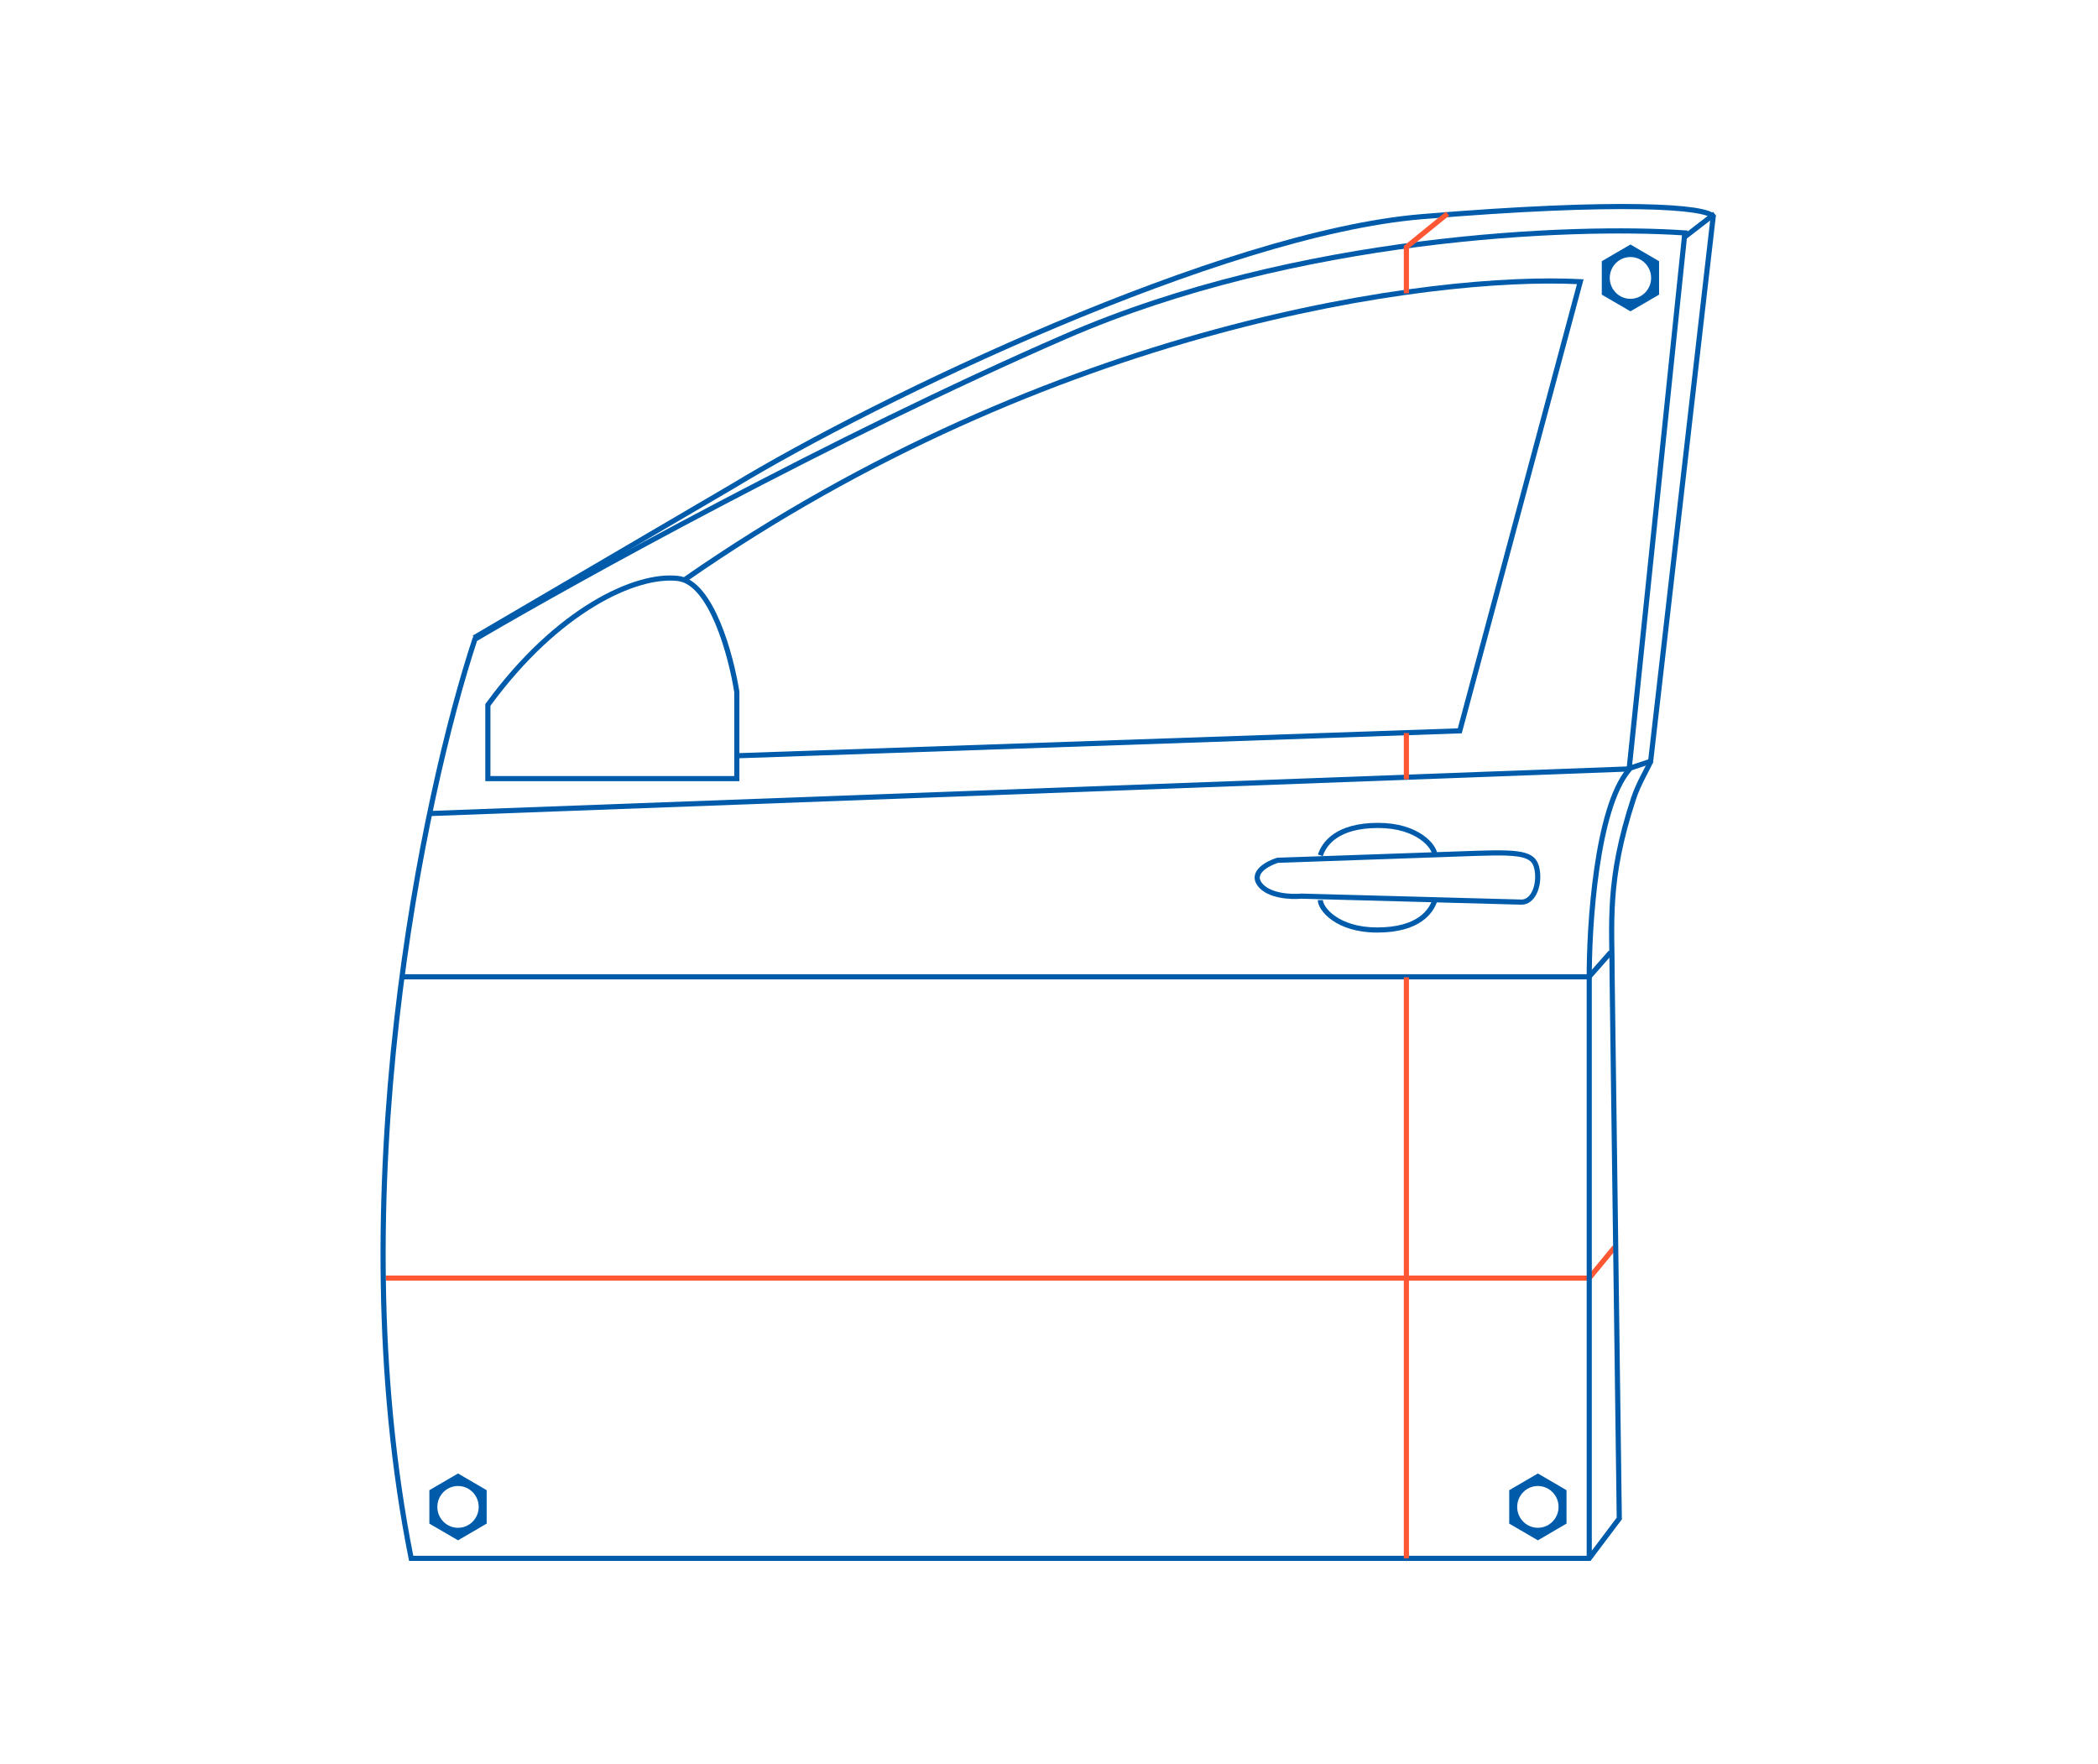 <svg width="408" height="343" viewBox="0 0 408 343" fill="none" xmlns="http://www.w3.org/2000/svg">
<path d="M268.007 160.023C271.97 160.023 274.832 161.081 276.715 162.387C277.655 163.039 278.354 163.755 278.821 164.433C279.28 165.099 279.545 165.771 279.545 166.333H278.545C278.545 166.055 278.398 165.582 277.998 165.001C277.606 164.432 276.996 163.8 276.145 163.21C274.446 162.031 271.789 161.023 268.007 161.023C264.041 161.023 261.516 161.909 259.91 163.016C258.307 164.121 257.577 165.475 257.25 166.487L256.774 166.333L256.298 166.179C256.681 164.996 257.527 163.444 259.342 162.193C261.155 160.944 263.892 160.023 268.007 160.023Z" fill="#005CAB"/>
<path d="M267.812 181.357C263.849 181.357 260.987 180.3 259.104 178.993C258.164 178.341 257.465 177.625 256.998 176.947C256.539 176.282 256.274 175.609 256.274 175.048H257.274C257.274 175.325 257.421 175.798 257.821 176.38C258.213 176.948 258.822 177.58 259.674 178.171C261.373 179.349 264.03 180.357 267.812 180.357C271.778 180.357 274.303 179.471 275.909 178.364C277.512 177.259 278.242 175.905 278.569 174.893L279.045 175.048L279.52 175.201C279.138 176.384 278.292 177.936 276.477 179.187C274.664 180.437 271.927 181.357 267.812 181.357Z" fill="#005CAB"/>
<path d="M287.161 165.446C289.536 165.363 291.451 165.334 292.992 165.391C294.528 165.449 295.723 165.594 296.644 165.876C297.577 166.161 298.258 166.594 298.723 167.241C299.18 167.876 299.388 168.662 299.489 169.57C299.66 171.113 299.408 172.665 298.809 173.851C298.213 175.032 297.218 175.935 295.893 175.935H295.88L253.108 174.773C252.066 174.87 250.427 174.868 248.818 174.546C247.209 174.223 245.522 173.56 244.557 172.245C244.062 171.57 243.9 170.884 244.033 170.225C244.162 169.587 244.553 169.046 245.02 168.607C245.949 167.734 247.329 167.125 248.298 166.824L248.363 166.804L248.429 166.801L287.161 165.446ZM292.955 166.39C291.452 166.334 289.566 166.363 287.196 166.446L248.535 167.799C247.639 168.084 246.46 168.628 245.705 169.337C245.322 169.696 245.086 170.063 245.013 170.424C244.945 170.763 245.007 171.168 245.364 171.654C246.104 172.663 247.483 173.258 249.014 173.565C250.528 173.869 252.086 173.869 253.047 173.776L253.077 173.773H253.108L295.898 174.934C296.701 174.932 297.416 174.392 297.917 173.4C298.416 172.412 298.648 171.059 298.495 169.68C298.402 168.845 298.222 168.258 297.911 167.825C297.607 167.403 297.138 167.072 296.352 166.832C295.555 166.588 294.462 166.447 292.955 166.39Z" fill="#005CAB"/>
<path d="M132.935 112.278C204.764 62.324 279.099 52.796 307.346 54.286L307.962 54.319L284.273 142.612L143.501 147.467L143.483 146.967L143.467 146.467L283.499 141.639L306.674 55.256C278.172 53.947 204.617 63.644 133.505 113.1L133.22 112.69L132.935 112.278Z" fill="#005CAB"/>
<path d="M309.062 189.46V190.46H78.5V189.46H309.062Z" fill="#005CAB"/>
<path d="M314.386 242.866L309.298 249.048H75V248.048H308.826L313.614 242.231L314.386 242.866Z" fill="#FF5733"/>
<path d="M316.518 150.049L83.855 158.699L83.818 157.7L316.481 149.049L316.518 150.049Z" fill="#005CAB"/>
<path d="M115.145 117.03C121.73 113.055 127.702 111.496 131.923 111.999C133.729 112.214 135.294 113.358 136.625 114.964C137.959 116.573 139.104 118.699 140.067 120.993C141.993 125.584 143.232 130.952 143.784 134.496L143.79 134.534V151.922H94.375V136.928L94.471 136.796C101.283 127.453 108.545 121.014 115.145 117.03ZM131.805 112.992C127.892 112.526 122.148 113.97 115.661 117.887C109.219 121.776 102.091 128.077 95.375 137.255V150.922H142.79V134.614C142.243 131.122 141.024 125.859 139.145 121.38C138.201 119.131 137.102 117.105 135.856 115.601C134.606 114.094 133.252 113.164 131.805 112.992Z" fill="#005CAB"/>
<path d="M206.998 64.978C252.336 45.26 306.338 43.309 327.688 44.797L328.204 44.834L317.306 149.73L317.289 149.885L317.189 150.004C315.667 151.785 314.409 154.534 313.387 157.868C312.368 161.192 311.597 165.054 311.024 169.024C309.877 176.965 309.53 185.296 309.562 190.538V301.561L314.401 295.139L313.02 190.547V190.541C313.02 179.397 311.908 171.286 317.195 155.147C317.705 153.588 318.432 152.068 319.083 150.79C319.749 149.482 320.304 148.481 320.531 147.874L321.468 148.223C321.214 148.902 320.604 150.007 319.974 151.244C319.329 152.51 318.631 153.975 318.145 155.459C312.919 171.412 314.019 179.348 314.02 190.534L315.404 295.298L315.405 295.469L315.302 295.606L309.461 303.357L309.312 303.556H79.554L79.473 303.155C65.351 232.547 81.862 154.409 91.883 124.152L91.942 123.973L92.104 123.879C111.544 112.447 161.734 84.665 206.998 64.978ZM327.103 45.761C305.503 44.347 252.176 46.419 207.397 65.895C162.309 85.505 112.311 113.165 92.774 124.644C82.797 154.879 66.469 232.424 80.374 302.556H308.562V190.544C308.529 185.263 308.879 176.881 310.034 168.88C310.612 164.88 311.392 160.964 312.431 157.574C313.445 154.265 314.72 151.414 316.325 149.478L327.103 45.761Z" fill="#005CAB"/>
<path d="M313.618 185.516L309.468 190.219L309.093 189.889L308.718 189.558L312.868 184.854L313.618 185.516Z" fill="#005CAB"/>
<path d="M276.402 41.641C295.883 40.018 309.805 39.532 319.002 39.696C323.598 39.778 327.027 40.022 329.384 40.37C330.561 40.545 331.489 40.748 332.167 40.976C332.505 41.09 332.796 41.215 333.03 41.355C333.257 41.491 333.469 41.664 333.598 41.891L333.679 42.033L333.661 42.196L321.461 148.422L316.658 150.023L316.501 149.548L316.342 149.074L320.54 147.674L332.642 42.3C332.611 42.276 332.57 42.246 332.516 42.213C332.365 42.123 332.146 42.024 331.847 41.923C331.25 41.722 330.388 41.53 329.238 41.36C326.942 41.02 323.561 40.777 318.984 40.696C309.833 40.533 295.948 41.015 276.486 42.637C257.098 44.253 230.706 53.063 205.611 63.623C180.529 74.179 156.8 86.459 142.759 94.976L142.753 94.98L92.425 124.469L91.92 123.607L142.248 94.117C156.337 85.571 180.106 73.272 205.223 62.702C230.332 52.135 256.847 43.271 276.402 41.641Z" fill="#005CAB"/>
<path d="M333.746 41.981L327.659 46.685L327.354 46.29L327.048 45.893L333.135 41.19L333.746 41.981Z" fill="#005CAB"/>
<path fill-rule="evenodd" clip-rule="evenodd" d="M304.643 289.798V296.298L299.072 299.548L293.5 296.298V289.798L299.072 286.548L304.643 289.798ZM299.072 288.986C296.851 288.986 295.051 290.805 295.051 293.048C295.051 295.292 296.851 297.111 299.072 297.111C301.292 297.111 303.093 295.292 303.093 293.048C303.093 290.805 301.292 288.986 299.072 288.986Z" fill="#005CAB"/>
<path fill-rule="evenodd" clip-rule="evenodd" d="M322.643 50.798V57.298L317.072 60.548L311.5 57.298V50.798L317.072 47.548L322.643 50.798ZM317.072 49.986C314.851 49.986 313.051 51.805 313.051 54.048C313.051 56.292 314.851 58.111 317.072 58.111C319.292 58.111 321.093 56.292 321.093 54.048C321.093 51.805 319.292 49.986 317.072 49.986Z" fill="#005CAB"/>
<path fill-rule="evenodd" clip-rule="evenodd" d="M94.643 289.798V296.298L89.072 299.548L83.5 296.298V289.798L89.072 286.548L94.643 289.798ZM89.072 288.986C86.851 288.986 85.05 290.805 85.05 293.048C85.05 295.292 86.851 297.111 89.072 297.111C91.292 297.111 93.093 295.292 93.093 293.048C93.093 290.805 91.292 288.986 89.072 288.986Z" fill="#005CAB"/>
<path d="M274 190.048V303.048H273V190.048H274ZM274 142.548V151.548H273V142.548H274ZM281.816 41.936L274 48.286V57.048H273V47.81L273.185 47.661L281.185 41.161L281.816 41.936Z" fill="#FF5733"/>
</svg>
